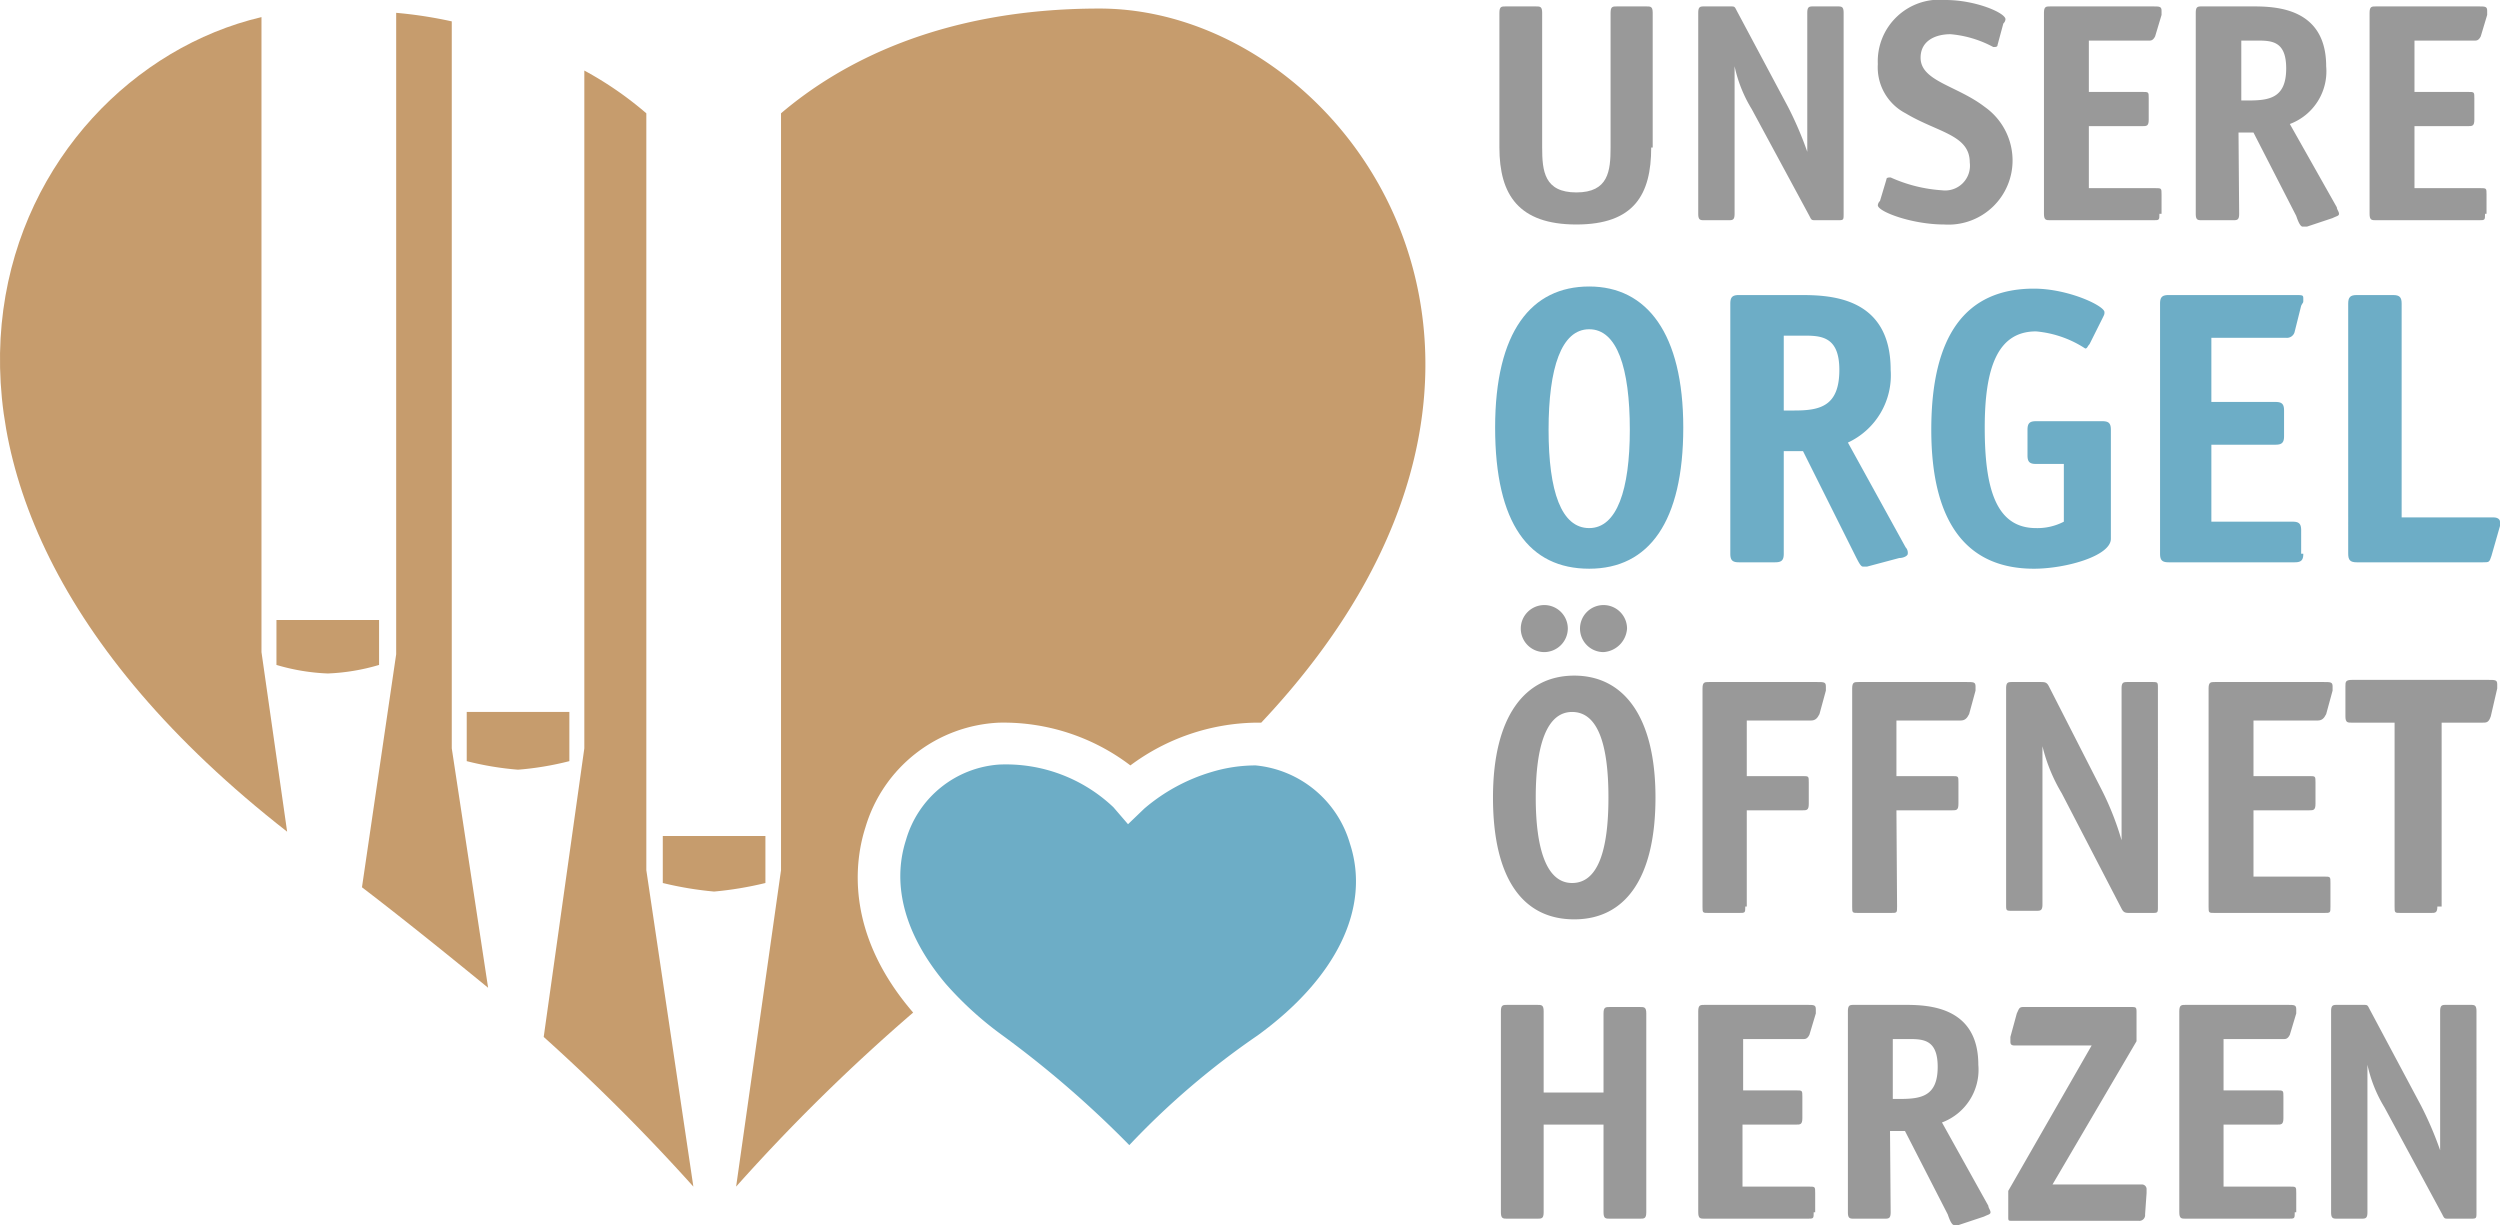 <svg xmlns="http://www.w3.org/2000/svg" viewBox="0 0 116.93 57.3"><defs><style>.cls-1{fill:#999;}.cls-2{fill:#6dadc6;}.cls-3{fill:#c69c6d;}</style></defs><title>Element 6</title><g id="Ebene_2" data-name="Ebene 2"><g id="Ebene_1-2" data-name="Ebene 1"><g id="herzen"><path class="cls-1" d="M77,56.7c0,.3-.1.3-.3.3h-1.4c-.2,0-.3,0-.3-.3V52.6h-2.8v4.1c0,.3-.1.3-.3.3h-1.4c-.2,0-.3,0-.3-.3V47.3c0-.3.1-.3.3-.3h1.4c.2,0,.3,0,.3.3v3.8H75V47.4c0-.3.1-.3.3-.3h1.4c.2,0,.3,0,.3.3Z"/><path class="cls-1" d="M84.83,56.7c0,.3,0,.3-.3.3h-4.8c-.2,0-.3,0-.3-.3V47.3c0-.3.1-.3.3-.3h4.8c.3,0,.4,0,.4.2v.2l-.3,1c-.1.2-.2.2-.3.2h-2.8V51H84c.3,0,.3,0,.3.3v1c0,.3-.1.3-.3.3h-2.5v2.9h3.1c.3,0,.3,0,.3.3v.9Z"/><path class="cls-1" d="M88.43,56.7c0,.3-.1.3-.3.3h-1.4c-.2,0-.3,0-.3-.3V47.3c0-.3.1-.3.3-.3h2.4c1.1,0,3.4.1,3.4,2.8a2.63,2.63,0,0,1-1.7,2.7L93,56.4c0,.1.1.2.1.3s-.1.1-.3.2l-1.2.4h-.2c-.1,0-.2-.2-.3-.5l-2-3.9h-.7Zm.4-5.3c1,0,1.8-.1,1.8-1.5s-.8-1.3-1.6-1.3h-.5v2.8Z"/><path class="cls-1" d="M100.33,56.8a.27.27,0,0,1-.3.3h-5.9c-.2,0-.2,0-.2-.2V55.7l3.9-6.8h-3.6c-.2,0-.2-.1-.2-.2v-.2l.3-1.1c.1-.2.1-.3.3-.3h5c.3,0,.3,0,.3.3v1.3L96,55.4h4.2a.22.22,0,0,1,.2.2v.2Z"/><path class="cls-1" d="M107.33,56.7c0,.3,0,.3-.3.3h-4.8c-.2,0-.3,0-.3-.3V47.3c0-.3.1-.3.3-.3H107c.3,0,.4,0,.4.2v.2l-.3,1c-.1.2-.2.2-.3.2H104V51h2.5c.3,0,.3,0,.3.3v1c0,.3-.1.3-.3.3H104v2.9h3.1c.3,0,.3,0,.3.3v.9Z"/><path class="cls-1" d="M115.83,56.7c0,.3,0,.3-.3.3h-1c-.2,0-.2,0-.3-.2l-2.7-5a6.42,6.42,0,0,1-.8-2h0v6.9c0,.3-.1.3-.3.3h-1.1c-.2,0-.3,0-.3-.3V47.3c0-.3.1-.3.3-.3h1.2c.2,0,.2,0,.3.2l2.4,4.5a16.46,16.46,0,0,1,.9,2.1h0V47.3c0-.3.1-.3.3-.3h1.1c.2,0,.3,0,.3.3Z"/></g><g id="oeffnet"><path class="cls-1" d="M73.63,43c-2.4,0-3.8-1.9-3.8-5.7s1.5-5.7,3.8-5.7,3.8,1.9,3.8,5.7S76,43,73.63,43Zm-1.4-12.5a1.1,1.1,0,1,1,1.1-1.1A1.11,1.11,0,0,1,72.23,30.5Zm3,6.8c0-2.5-.5-4-1.7-4s-1.7,1.6-1.7,4,.5,4,1.7,4S75.23,39.8,75.23,37.3ZM75,30.5a1.1,1.1,0,1,1,1.1-1.1A1.18,1.18,0,0,1,75,30.5Z"/><path class="cls-1" d="M81.63,42.4c0,.3,0,.3-.3.3h-1.4c-.3,0-.3,0-.3-.3V32.2c0-.3.1-.3.3-.3H85c.3,0,.4,0,.4.2v.2l-.3,1.1c-.1.2-.2.3-.4.3h-3v2.6h2.6c.3,0,.3,0,.3.3v1c0,.3-.1.3-.3.3h-2.6v4.5Z"/><path class="cls-1" d="M88.73,42.4c0,.3,0,.3-.3.3h-1.5c-.3,0-.3,0-.3-.3V32.2c0-.3.1-.3.3-.3H92c.3,0,.4,0,.4.2v.2l-.3,1.1c-.1.2-.2.3-.4.3h-3v2.6h2.6c.3,0,.3,0,.3.3v1c0,.3-.1.3-.3.3h-2.6Z"/><path class="cls-1" d="M100.93,42.4c0,.3,0,.3-.3.3h-1c-.2,0-.3,0-.4-.2l-2.8-5.4a7.87,7.87,0,0,1-.9-2.2h0v7.4c0,.3-.1.3-.3.3h-1.1c-.3,0-.3,0-.3-.3V32.2c0-.3.1-.3.3-.3h1.3c.2,0,.3,0,.4.2l2.5,4.9a13.57,13.57,0,0,1,.9,2.3h0V32.2c0-.3.1-.3.3-.3h1.1c.3,0,.3,0,.3.3Z"/><path class="cls-1" d="M109,42.4c0,.3,0,.3-.3.3h-5.1c-.3,0-.3,0-.3-.3V32.2c0-.3.1-.3.3-.3h5.1c.3,0,.4,0,.4.2v.2l-.3,1.1c-.1.2-.2.3-.4.3h-3v2.6H108c.3,0,.3,0,.3.3v1c0,.3-.1.3-.3.3h-2.6V41h3.3c.3,0,.3,0,.3.3Z"/><path class="cls-1" d="M114,42.4c0,.3-.1.3-.3.3h-1.4c-.3,0-.3,0-.3-.3V33.8h-2c-.2,0-.3,0-.3-.3V32.1c0-.2,0-.3.3-.3h6.4c.3,0,.4,0,.4.2v.2l-.3,1.3c-.1.3-.2.3-.4.3h-1.9v8.6Z"/></g><g id="Orgel"><path class="cls-2" d="M74.33,26.6c-2.8,0-4.4-2.1-4.4-6.6s1.7-6.6,4.4-6.6,4.4,2.2,4.4,6.6S77.13,26.6,74.33,26.6Zm1.9-6.5c0-2.9-.6-4.7-1.9-4.7s-1.9,1.8-1.9,4.7.6,4.6,1.9,4.6S76.23,22.9,76.23,20.1Z"/><path class="cls-2" d="M83.43,25.9c0,.3-.1.4-.4.4h-1.7c-.3,0-.4-.1-.4-.4V14.2c0-.3.1-.4.4-.4h2.9c1.4,0,4.2.1,4.2,3.5a3.47,3.47,0,0,1-2,3.4l2.7,4.9a.37.37,0,0,1,.1.3c0,.1-.2.2-.4.2l-1.5.4h-.2c-.1,0-.2-.2-.4-.6l-2.4-4.8h-.9Zm.5-6.7c1.2,0,2.1-.2,2.1-1.9s-1-1.6-1.9-1.6h-.7v3.5Z"/><path class="cls-2" d="M98.73,25.2c0,.8-2.1,1.4-3.6,1.4-3.1,0-4.8-2.1-4.8-6.5s1.6-6.6,4.8-6.6c1.6,0,3.3.8,3.3,1.1,0,.1,0,.1-.1.3l-.6,1.2c-.1.1-.1.2-.2.2a5,5,0,0,0-2.3-.8c-1.8,0-2.4,1.7-2.4,4.5s.5,4.7,2.4,4.7a2.68,2.68,0,0,0,1.3-.3V21.7h-1.3c-.3,0-.4-.1-.4-.4V20.1c0-.3.1-.4.4-.4h3.1c.3,0,.4.1.4.4Z"/><path class="cls-2" d="M107.73,25.9c0,.3-.1.4-.4.4h-5.9c-.3,0-.4-.1-.4-.4V14.2c0-.3.1-.4.4-.4h5.9c.4,0,.4,0,.4.2s0,.1-.1.3l-.3,1.2a.37.37,0,0,1-.4.3h-3.5v3h3c.3,0,.4.1.4.4v1.2c0,.3-.1.4-.4.4h-3v3.6h3.8c.3,0,.4.1.4.4v1.1Z"/><path class="cls-2" d="M116.53,26c-.1.3-.1.3-.4.3h-5.9c-.3,0-.4-.1-.4-.4V14.2c0-.3.1-.4.4-.4h1.7c.3,0,.4.1.4.4v10h4.3c.2,0,.3.1.3.2v.2Z"/></g><g id="Unsere"><path class="cls-1" d="M77.23,6.9c0,2.2-.8,3.6-3.5,3.6s-3.6-1.4-3.6-3.6V.6c0-.3.1-.3.3-.3h1.4c.2,0,.3,0,.3.3V6.9c0,1.1.1,2.1,1.6,2.1s1.6-1,1.6-2.1V.6c0-.3.1-.3.3-.3H77c.2,0,.3,0,.3.3V6.9Z"/><path class="cls-1" d="M86.23,10c0,.3,0,.3-.3.3h-1c-.2,0-.2,0-.3-.2l-2.7-5a6.42,6.42,0,0,1-.8-2h0V10c0,.3-.1.3-.3.3h-1.1c-.2,0-.3,0-.3-.3V.6c0-.3.1-.3.3-.3h1.2c.2,0,.2,0,.3.2L83.63,5a16.46,16.46,0,0,1,.9,2.1h0V.6c0-.3.1-.3.3-.3h1.1c.2,0,.3,0,.3.3Z"/><path class="cls-1" d="M93.43,2.1c0,.1-.1.1-.2.1a5.14,5.14,0,0,0-2-.6c-.7,0-1.4.3-1.4,1.1,0,1.1,1.7,1.3,3,2.3a3.07,3.07,0,0,1,1.3,2.4,3,3,0,0,1-3.2,3.1c-1.5,0-3.1-.6-3.1-.9a.31.31,0,0,1,.1-.2l.3-1c0-.1.1-.1.2-.1a6.91,6.91,0,0,0,2.4.6,1.16,1.16,0,0,0,1.3-1.3c0-1.3-1.5-1.4-3-2.3A2.42,2.42,0,0,1,87.83,3,2.88,2.88,0,0,1,91,0c1.4,0,2.8.6,2.8.9a.31.31,0,0,1-.1.2Z"/><path class="cls-1" d="M101,10c0,.3,0,.3-.3.3h-4.8c-.2,0-.3,0-.3-.3V.6c0-.3.1-.3.3-.3h4.8c.3,0,.4,0,.4.2V.7l-.3,1c-.1.2-.2.2-.3.2h-2.8V4.3h2.5c.3,0,.3,0,.3.3v1c0,.3-.1.3-.3.3h-2.5V8.8h3.1c.3,0,.3,0,.3.3V10Z"/><path class="cls-1" d="M104.73,10c0,.3-.1.3-.3.3H103c-.2,0-.3,0-.3-.3V.6c0-.3.1-.3.3-.3h2.4c1.1,0,3.4.1,3.4,2.8a2.63,2.63,0,0,1-1.7,2.7l2.2,3.9c0,.1.1.2.1.3s-.1.1-.3.2l-1.2.4h-.2c-.1,0-.2-.2-.3-.5l-2-3.9h-.7Zm.4-5.3c1,0,1.8-.1,1.8-1.5s-.8-1.3-1.6-1.3h-.5V4.7Z"/><path class="cls-1" d="M116.23,10c0,.3,0,.3-.3.3h-4.8c-.2,0-.3,0-.3-.3V.6c0-.3.1-.3.3-.3h4.8c.3,0,.4,0,.4.2V.7l-.3,1c-.1.2-.2.2-.3.2h-2.8V4.3h2.5c.3,0,.3,0,.3.3v1c0,.3-.1.3-.3.3h-2.5V8.8H116c.3,0,.3,0,.3.3V10Z"/></g><g id="Herz"><path class="cls-3" d="M21.13,35V1a20.24,20.24,0,0,0-2.6-.4v30h0l-1.6,10.9c1.7,1.3,3.7,2.9,5.9,4.7L21.13,35Z"/><path class="cls-3" d="M21.83,35.6a14.14,14.14,0,0,0,2.4.4,14.14,14.14,0,0,0,2.4-.4V33.3h-4.8Z"/><path class="cls-3" d="M12.93,31.1a9.73,9.73,0,0,0,2.4.4,9.73,9.73,0,0,0,2.4-.4V29h-4.8Z"/><path class="cls-3" d="M12.23,30.5V.8c-11.9,2.8-20.7,21,1.2,38.1l-1.2-8.4Z"/><path class="cls-3" d="M30.23,40.7V5.3a16.39,16.39,0,0,0-2.9-2V35h0l-1.9,13.5a92.46,92.46,0,0,1,7,7l-2.2-14.8Z"/><path class="cls-3" d="M31,41.3a16.39,16.39,0,0,0,2.4.4,16.39,16.39,0,0,0,2.4-.4V39.1H31Z"/><path class="cls-3" d="M40.48,38.69a6.84,6.84,0,0,1,6.25-4.89,9.8,9.8,0,0,1,6.14,2,10.07,10.07,0,0,1,5.86-2l.26,0C74.87,16.94,63,.4,51.43.4c-7.5,0-12.2,2.6-14.9,4.9V40.7l-2.1,14.8a88.33,88.33,0,0,1,8.28-8.14C39.46,43.59,40,40.18,40.48,38.69Z"/><path class="cls-2" d="M63.14,39.46a5.1,5.1,0,0,0-4.41-3.66,7.13,7.13,0,0,0-2.07.31,8.59,8.59,0,0,0-3.14,1.71l-.76.73-.68-.79a7.3,7.3,0,0,0-5.35-2,4.89,4.89,0,0,0-4.35,3.51c-.71,2.19,0,4.54,1.85,6.74a16.13,16.13,0,0,0,2.69,2.44,48.14,48.14,0,0,1,5.9,5.11,36.9,36.9,0,0,1,6-5.13C62.51,45.75,64.12,42.46,63.14,39.46Z"/></g></g></g></svg>